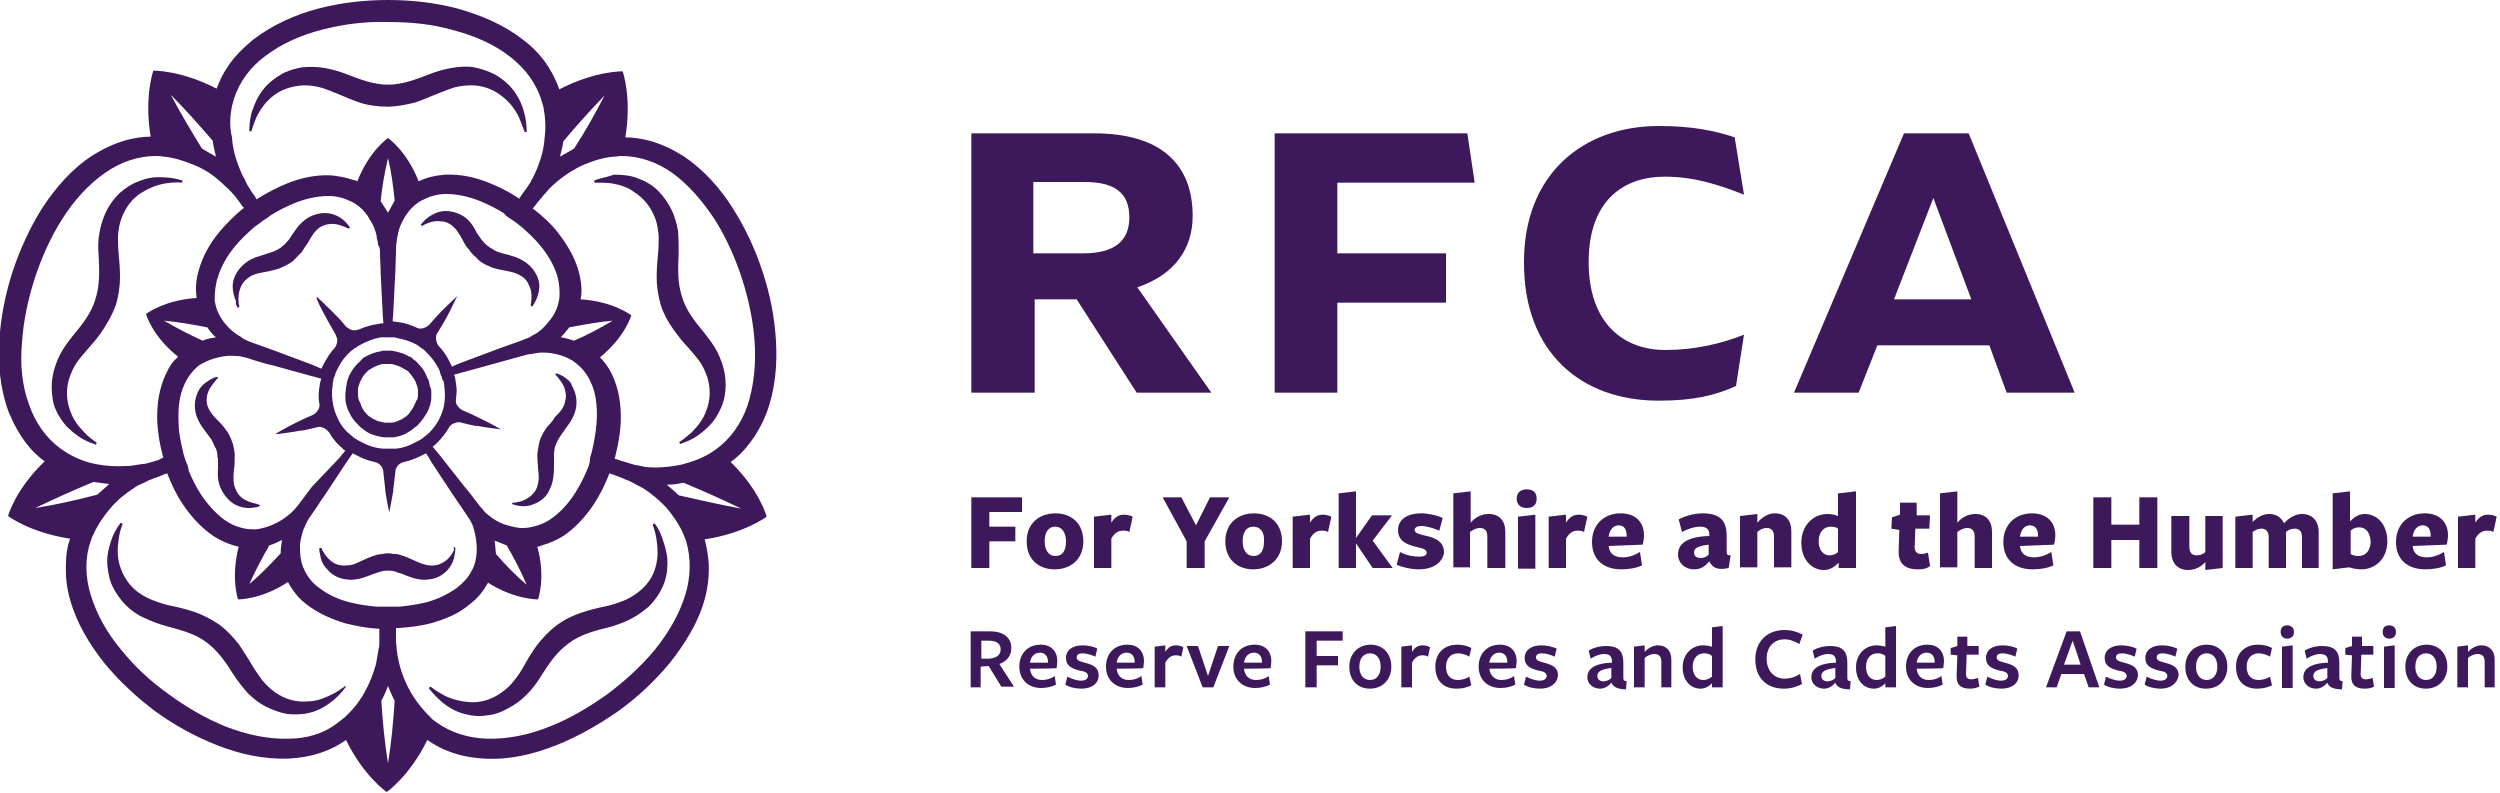 <svg xmlns="http://www.w3.org/2000/svg" xml:space="preserve" id="Layer_1" x="0" y="0" style="enable-background:new 0 0 375 119" version="1.1" viewBox="0 0 375 119"><style>.st0{fill-rule:evenodd;clip-rule:evenodd;fill:#3d195b}</style><path id="Fill-1" d="M101.8 74.3c-.6-.6-1.2-1.1-1.8-1.6h.1c.8 0 1.6-.1 2.4-.3 2.9 1.2 5.8 2.5 8.7 3.9-3.2-.6-6.3-1.3-9.4-2zm-43.6 40.2c-.5-3.1-.8-6.2-1-9.4.4-.7.7-1.4 1-2.2.3.7.6 1.5 1 2.2-.2 3.2-.5 6.3-1 9.4zM5.3 76.2c2.9-1.4 5.8-2.7 8.7-3.9l2.4.3c-.6.5-1.2 1.1-1.8 1.6-3.1.8-6.1 1.5-9.3 2zm20.3-62c2.2 2.2 4.3 4.6 6.3 6.9.1.8.3 1.6.5 2.4l-2.1-1.2c-1.6-2.6-3.2-5.3-4.7-8.1zm60.5 8.1L84 23.5c.2-.8.4-1.6.5-2.3 2-2.4 4.1-4.7 6.2-6.9-1.4 2.7-2.9 5.4-4.6 8zM74.2 81.1c0-.1 0-.1 0 0 .6.2 1.2.5 1.8.7 1.1 1.9 2.1 3.8 3 5.9-1.7-1.4-3.2-3-4.6-4.6-.1-.7-.1-1.4-.2-2zm-33.8.7c.7-.2 1.3-.5 1.9-.8-.1.7-.2 1.3-.2 2-1.5 1.6-3 3.2-4.7 4.6.9-2 1.9-3.9 3-5.8zm-9.3-32.7c.4.6.8 1.1 1.3 1.5-.7.1-1.3.2-2 .5-2-.9-3.9-1.9-5.8-3 2.2.2 4.4.6 6.5 1zm27.1-17.2c-.3-.5-.7-1.1-1.1-1.7.2-2.2.6-4.3 1.1-6.5.5 2.1.8 4.3 1 6.4-.3.6-.7 1.2-1 1.8zm27.9 19.2c-.6-.2-1.3-.4-1.9-.5h-.1c.5-.5.9-1 1.3-1.5 2.1-.4 4.3-.8 6.5-1-2 1.2-3.9 2.2-5.8 3zm-19.5 6.5c.1.8.2 1.6.1 2.5 0 .2-.1.5-.1.7 0 .2-.1.3-.1.5 0 .1-.1.2-.1.3 0 .1-.1.2-.1.3-.1.2-.1.3-.2.5-.4 1-1.1 1.9-1.8 2.6-.2.1-.3.3-.5.4-.1.1-.3.2-.5.4-.2.1-.3.2-.5.3l-.6.3c-.9.5-1.8.8-2.8.9h-2c-1.1-.1-2.1-.4-3-.9l-.6-.3c-.2-.1-.3-.2-.5-.3-.2-.1-.3-.2-.5-.4-.2-.1-.3-.3-.5-.4-.8-.7-1.4-1.6-1.8-2.6-.1-.2-.1-.3-.2-.5 0-.1-.1-.2-.1-.3 0-.1-.1-.2-.1-.3 0-.2-.1-.3-.1-.5-.2-.9-.3-1.9-.1-2.9v-.3c0-.2.1-.4.1-.6 0-.2.1-.4.2-.6.1-.2.1-.4.2-.6l.3-.6c.5-1 1.1-1.8 1.9-2.5.1-.1.3-.2.4-.3.1-.1.2-.2.3-.2.1-.1.2-.1.3-.2.1-.1.3-.2.5-.3.9-.5 1.9-.9 3-1.1H58.9c.2 0 .4 0 .6.1 1.1.2 2.1.5 3 1 .2.1.3.2.4.3.1.1.2.1.3.2.1.1.2.1.3.2.1.1.3.2.4.4.8.7 1.4 1.6 1.9 2.5.1.2.2.4.2.6.1.2.1.4.2.5.1.2.1.4.2.6.2.2.2.4.2.6zm9.5-25.1.9.6c.3.2.6.4.8.6.1.1.3.2.4.3 1 .9 2 1.8 2.8 2.8 1.2 1.4 2.1 3 2.6 4.6.3 1.1.4 2.3.3 3.4-.1.5-.2 1-.4 1.5-.3.8-.8 1.5-1.4 2.2-.6.7-1.2 1.3-2 1.7-.1 0-.1.1-.2.1-.3.2-.6.4-1 .5-.4.2-.8.3-1.3.5-.9.3-1.9.7-2.8 1l-5.6 2.1c-.5.2-1 .4-1.4.6l-.3-.6c-.4-.9-1-1.8-1.7-2.5-.3-.4-.4-.8-.4-1.3 0-.3.1-.5.3-.8.5-.8.9-1.5 1.3-2.2 0-.1.1-.1.1-.2.8-1.5 1.3-2.7 1.5-3-.2.2-1.1 1-2.3 2.2l-.1.1c-.6.6-1.2 1.3-1.8 2-.2.2-.4.3-.6.4-.4.2-.9.3-1.4 0-.9-.4-1.8-.7-2.8-.8-.2 0-.5-.1-.7-.1 0-.5.1-1 .1-1.5l.3-6 .1-3c0-.5 0-1 .1-1.4 0-.4.1-.8.2-1.2V35c.4-1.7 1.4-3.3 2.6-4.3.4-.3.8-.6 1.3-.8 1-.5 2.1-.8 3.3-.8 1.7 0 3.5.4 5.2 1.1 1.2.5 2.4 1.1 3.5 1.8.2.3.4.4.5.5zm-43.4 9c.5-1.6 1.4-3.2 2.6-4.6.8-1 1.8-1.9 2.8-2.8.1-.1.2-.2.4-.3.3-.2.6-.4.8-.6l.9-.6c.1-.1.3-.2.4-.3 1.1-.7 2.3-1.3 3.5-1.8 1.7-.7 3.5-1.1 5.2-1.1 1.2 0 2.3.3 3.3.8.5.2.9.5 1.3.8.6.5 1.2 1.2 1.6 2 .5.7.8 1.5 1 2.4v.2c.1.4.2.7.2 1.1.3.4.3.8.3 1.3 0 1 .1 2 .1 3l.3 6c0 .5.1 1 .1 1.5-.2 0-.5 0-.7.1-1 .1-2 .4-2.9.8-.5.2-1 .2-1.4 0-.2-.1-.4-.3-.6-.4-.6-.8-1.3-1.5-1.9-2.1l-.2-.2c-1.3-1.3-2.3-2.2-2.3-2.2V44.8c.2.5.7 1.6 1.5 3 0 .1.1.1.1.2l1.2 2.1c.1.2.2.5.3.8 0 .5-.1.9-.4 1.3-.7.7-1.2 1.6-1.7 2.5l-.3.6c-.5-.2-.9-.4-1.4-.6l-5.6-2.1-2.8-1c-.5-.2-.9-.3-1.3-.5s-.7-.3-1-.6c-.1 0-.1-.1-.2-.1-1.5-.9-2.7-2.3-3.3-3.8-.2-.5-.3-1-.4-1.5 0-1.3.1-2.4.5-3.6zM28.2 70c-.1 0-.1 0 0 0-.1-.4-.3-.7-.4-1-.1-.3-.2-.7-.3-1 0-.2-.1-.3-.1-.5-.3-1.3-.6-2.6-.6-3.9-.1-1.8 0-3.7.6-5.3.4-1.1 1-2.1 1.8-2.9.4-.4.7-.7 1.2-.9.7-.4 1.5-.7 2.4-.9.8-.2 1.7-.3 2.6-.2h.1c.4 0 .8.1 1.2.2.4.1.8.2 1.3.4 1 .3 1.9.6 2.9.8l5.8 1.6c.5.1 1 .3 1.5.4-.1.2-.1.4-.2.7-.1.6-.2 1.2-.2 1.9 0 .4 0 .7.1 1.1.1.5-.1 1-.5 1.4-.2.2-.4.3-.6.4-1 .4-1.8.8-2.6 1.2-.1 0-.1.1-.2.1-1.6.8-2.7 1.5-2.7 1.5h.4c.6-.1 1.8-.2 3.3-.5h.2c.7-.1 1.5-.3 2.3-.5.3-.1.6-.1.8 0 .4.1.8.4 1.1.8.5.9 1.1 1.6 1.9 2.3.2.2.3.3.5.4-.3.4-.7.8-1 1.2l-4 4.2-1.8 2.4c-.3.4-.6.8-.9 1.1-.3.3-.6.6-.9.8l-.1.1c-1.4 1.1-3.1 1.8-4.7 2-.5 0-1.1 0-1.6-.1-1.1-.2-2.1-.6-3.1-1.3-1.4-1-2.6-2.4-3.6-3.9-.7-1.1-1.3-2.3-1.8-3.5 0-.3-.1-.4-.1-.6zm43.1 14.2c-.1.5-.3 1-.6 1.5-.5 1-1.3 1.8-2.2 2.5-1.4 1-3.1 1.8-4.8 2.2-1.3.3-2.6.5-3.9.6h-3.2c-1.3-.1-2.7-.3-3.9-.6-1.8-.4-3.5-1.2-4.8-2.2-1-.7-1.7-1.6-2.2-2.6-.2-.4-.4-.9-.5-1.4-.2-.8-.2-1.7-.2-2.5.1-.9.3-1.7.6-2.5 0 0 0-.1.1-.1.1-.4.3-.7.5-1.1.2-.4.5-.7.8-1.2.6-.8 1.1-1.7 1.7-2.5l3.3-5c.3-.4.6-.9.9-1.3l.6.3c.9.5 1.8.8 2.7 1 .5.1.9.4 1.1.8.1.2.2.4.2.7.1.9.2 1.9.3 2.7v.2c.3 1.9.6 3.2.6 3.2v-.1c.1-.4.3-1.6.6-3.2v-.2c.1-.8.2-1.7.3-2.6 0-.3.1-.5.2-.7.2-.4.6-.7 1.1-.8 1-.2 1.9-.6 2.7-1l.6-.3c.3.4.6.9.8 1.3l3.3 5 1.7 2.5c.3.4.5.8.8 1.2.2.4.4.7.5 1.1.5 1.6.7 3.5.3 5.1zm17-14.3c0 .1 0 .1 0 0-.1.2-.1.3-.2.5-.5 1.2-1.1 2.4-1.8 3.5-1 1.6-2.2 2.9-3.6 3.9-1 .7-2.1 1.1-3.2 1.3-.5.1-1 .1-1.5.1-.8-.1-1.6-.3-2.5-.6-.8-.3-1.6-.8-2.2-1.3l-.1-.1c-.3-.2-.6-.5-.8-.8-.3-.3-.6-.7-.9-1.1-.6-.8-1.2-1.6-1.9-2.4l-3.7-4.7c-.3-.4-.7-.8-1-1.2.2-.1.3-.3.5-.4.7-.7 1.4-1.5 1.9-2.4.2-.4.6-.7 1.1-.8.3-.1.6-.1.8 0 .8.2 1.6.4 2.3.5h.2c1.6.3 2.9.4 3.3.5h.1s-1.1-.7-2.8-1.5c-.1 0-.1-.1-.2-.1-.8-.4-1.6-.8-2.6-1.2-.2-.1-.4-.2-.6-.4-.4-.4-.6-.8-.5-1.4 0-.3.1-.7.1-1.1 0-.6-.1-1.2-.2-1.8 0-.2-.1-.5-.2-.7.5-.1 1-.3 1.5-.4l5.8-1.6 2.9-.8c.5-.1.9-.3 1.4-.3.4-.1.8-.1 1.2-.2 1.7-.1 3.5.3 5 1.2.4.3.8.6 1.2 1 .8.8 1.4 1.8 1.8 2.9.6 1.6.7 3.5.6 5.3-.1 1.3-.3 2.6-.6 3.9 0 .2-.1.3-.1.5-.1.3-.2.7-.3 1 0 .6-.1.9-.2 1.2zm18.9-37c1.7 2.7 3.1 5.8 4.1 8.9 1 3.1 1.7 6.4 1.9 9.6.2 3.2-.1 6.5-1.1 9.5-.9 2.6-2.5 4.9-4.7 6.5l-.9.6c-1.3.8-2.8 1.3-4.3 1.7-1.5.3-3.1.5-4.7.4-.5 0-.9-.1-1.4-.2-.3-.1-.7-.1-1-.2-.3-.1-.7-.2-1-.3-.4-.1-.9-.3-1.3-.4-.2-.1-.4-.1-.6-.2 0-.1.1-.2.1-.4.4-1.6.7-3.2.8-4.8.1-2.2-.1-4.4-.9-6.5-.5-1.3-1.2-2.5-2.2-3.5 3.8-3.1 4.7-6.3 4.7-6.3s-2.7-2.1-7.6-2.4c0-.2.1-.5.1-.7.1-1.2-.1-2.4-.4-3.5-.6-2.2-1.8-4.1-3.1-5.8-1-1.3-2.2-2.4-3.5-3.4-.1-.1-.2-.1-.3-.2l.4-.5c.3-.4.6-.8.9-1.1.2-.3.4-.5.7-.8.1-.2.3-.3.4-.5.4-.4.8-.8 1.3-1.2 1.2-1 2.6-1.9 4-2.5 1.4-.6 3-1.1 4.5-1.2.4 0 .7-.1 1.1-.1 2.7 0 5.3.9 7.6 2.5 2.5 1.8 4.6 4.3 6.4 7zm-72.4-17c.1-.4.2-.7.3-1.1.8-2.5 2.5-4.8 4.7-6.4 2.5-1.9 5.5-3.2 8.7-4 3.2-.8 6.4-1.2 9.7-1.1 3.3 0 6.6.3 9.7 1.2 3.1.8 6.2 2.1 8.6 4 2.2 1.7 3.9 3.9 4.7 6.5.1.3.2.7.3 1 .3 1.5.4 3.1.2 4.6-.1 1.6-.5 3.1-1.1 4.6-.2.5-.4.9-.6 1.3-.1.3-.3.5-.4.8l-.6.9c-.3.4-.5.7-.8 1.1-.1.2-.2.3-.3.5-.1-.1-.2-.1-.3-.2-1.4-.9-2.8-1.6-4.3-2.2-2-.8-4.2-1.3-6.5-1.2-1.4.1-2.8.4-4 1-1.8-4.6-4.6-6.5-4.6-6.5s-2.8 1.9-4.6 6.5c-.2-.1-.4-.2-.6-.2-1.1-.4-2.3-.6-3.4-.7-2.3-.1-4.5.4-6.5 1.2-1.5.6-3 1.4-4.3 2.2-.1.1-.2.1-.3.2l-.3-.5c-.3-.4-.6-.8-.8-1.2-.2-.3-.4-.6-.5-.9l-.3-.6c-.3-.5-.5-1-.7-1.5-.6-1.5-1-3-1.1-4.6-.4-1.6-.3-3.2 0-4.7zM3.3 51.4c.2-3.2.9-6.5 1.9-9.6 1-3.1 2.4-6.2 4.1-8.9 1.7-2.7 3.9-5.2 6.5-7 2.3-1.6 4.9-2.5 7.6-2.5.4 0 .7 0 1.1.1 1.5.1 3 .6 4.5 1.2s2.8 1.4 4 2.5c.4.3.7.7 1.1 1l.6.6c.2.3.5.5.7.8.3.4.5.7.8 1.1.1.2.2.3.4.5-.1.1-.2.1-.3.2-1.2 1-2.4 2.2-3.4 3.4-1.4 1.7-2.5 3.6-3.1 5.8-.4 1.3-.5 2.7-.3 4.1-4.9.3-7.6 2.4-7.6 2.4s.9 3.3 4.8 6.4c-.2.2-.3.4-.5.5-.8.9-1.3 2-1.7 3-.8 2.1-1 4.4-.9 6.5.1 1.6.4 3.3.8 4.8 0 .1.1.2.1.3l-.7.4c-.5.1-.9.3-1.4.4-.3.1-.7.2-1 .2-.2 0-.5.1-.7.1-.6.1-1.1.2-1.7.2-1.6.1-3.2 0-4.7-.3s-3-.9-4.3-1.7l-.9-.6c-2.2-1.6-3.8-3.9-4.7-6.5-1.1-2.9-1.4-6.1-1.1-9.4zm40 59.4c-3.1.1-6.3-.6-9.4-1.8-3-1.2-5.9-2.9-8.5-4.8-2.7-1.9-5.1-4.1-7.2-6.7-2.1-2.5-3.7-5.3-4.6-8.3-.8-2.6-.9-5.5 0-8 .1-.3.2-.7.4-1 .6-1.4 1.5-2.7 2.5-3.9 1-1.2 2.2-2.2 3.6-3.1.4-.3.8-.5 1.3-.7.3-.1.6-.3.8-.4.3-.1.7-.3 1-.4.4-.1.9-.3 1.3-.5.2-.1.4-.1.6-.2 0 .1.1.2.1.3.6 1.5 1.3 3 2.2 4.3 1.2 1.8 2.7 3.5 4.6 4.8 1.1.7 2.4 1.3 3.8 1.6-1.2 4.7-.1 7.9-.1 7.9s3.4.1 7.5-2.6c.1.2.2.4.4.7.6 1 1.4 1.9 2.3 2.6 1.8 1.4 3.9 2.3 5.9 2.9 1.6.4 3.2.7 4.8.8h.3v2c0 .4 0 .7-.1 1 0 .2-.1.4-.1.6-.1.6-.2 1.2-.3 1.7-.4 1.5-1 3-1.8 4.4-.8 1.4-1.8 2.6-2.9 3.6-.3.2-.6.5-.9.7-2.1 1.7-4.7 2.5-7.5 2.5zm59.5-21.6c-.9 3-2.6 5.8-4.6 8.3-2.1 2.5-4.5 4.7-7.2 6.7-2.7 1.9-5.5 3.6-8.6 4.8-3 1.2-6.2 1.9-9.4 1.8-2.8-.1-5.4-.9-7.6-2.5-.3-.2-.6-.4-.8-.7-1.1-1-2.1-2.3-2.9-3.6-.8-1.4-1.4-2.8-1.8-4.4-.1-.5-.2-.9-.3-1.4 0-.3-.1-.6-.1-.9 0-.4-.1-.7-.1-1.1v-2h.4c1.6-.1 3.2-.3 4.8-.7 2.1-.6 4.2-1.4 5.9-2.9 1.1-.8 2-1.9 2.7-3.2 4.1 2.6 7.5 2.5 7.5 2.5s1.2-3.2-.1-7.9c.2 0 .5-.1.7-.2 1.1-.3 2.2-.8 3.2-1.4 1.9-1.3 3.4-3 4.6-4.8.9-1.4 1.6-2.8 2.2-4.3 0-.1.1-.2.1-.3l.6.2c.5.2.9.3 1.3.5.3.1.6.3 1 .4l.6.3c.5.3 1 .5 1.5.8 1.3.8 2.6 1.9 3.6 3 1 1.2 1.9 2.5 2.5 3.9.1.3.3.7.4 1 .8 2.7.7 5.5-.1 8.1zm6.8-19.9c1-.7 1.9-1.6 2.6-2.5 1.2-1.5 2.1-3.1 2.8-4.9 1.3-3.5 1.6-7.2 1.4-10.7-.2-3.6-.9-7.1-2-10.4-1.1-3.4-2.6-6.6-4.5-9.6s-4.4-5.8-7.4-7.8c-1.6-1-3.3-1.8-5.1-2.3-1.2-.3-2.4-.5-3.6-.5 1-6-.4-9.9-.4-9.9s-4.1-.1-9.5 2.7c-.4-1.1-.9-2.2-1.6-3.3-1-1.6-2.3-3-3.8-4.1-2.9-2.3-6.3-3.7-9.8-4.7C65.3.4 61.8 0 58.2 0c-3.5 0-7.1.4-10.5 1.3-3.4.9-6.8 2.4-9.8 4.7-1.4 1.2-2.8 2.5-3.8 4.1-.7 1-1.2 2.1-1.6 3.2-5.4-2.8-9.5-2.7-9.5-2.7s-1.4 3.9-.4 9.9c-1.2 0-2.4.2-3.6.5-1.8.5-3.5 1.3-5.1 2.3-3.1 2-5.5 4.8-7.5 7.8-1.9 3-3.4 6.3-4.5 9.6-1.1 3.4-1.8 6.9-2 10.4-.2 3.6.1 7.2 1.4 10.7.7 1.7 1.6 3.4 2.8 4.9.7.9 1.6 1.8 2.6 2.5-4.4 4.2-5.5 8.2-5.5 8.2s3.3 2.5 9.3 3.4c-.4 1.2-.6 2.4-.6 3.6-.1 1.9.1 3.8.6 5.5 1 3.6 2.9 6.7 5.1 9.5 2.3 2.8 4.9 5.2 7.7 7.3 2.9 2.1 6 3.8 9.3 5.1 3.3 1.3 6.9 2.1 10.6 2 1.8-.1 3.7-.4 5.5-1.1 1.1-.4 2.2-1 3.2-1.7 2.7 5.5 6.1 7.8 6.1 7.8s3.4-2.3 6.1-7.8c1 .7 2.1 1.3 3.2 1.7 1.8.7 3.6 1 5.5 1.1 3.7.2 7.3-.7 10.6-2s6.4-3.1 9.3-5.1c2.9-2.1 5.5-4.5 7.8-7.3 2.2-2.8 4.2-5.9 5.2-9.5.5-1.8.7-3.7.6-5.5-.1-1.2-.3-2.4-.6-3.5 6-.9 9.3-3.4 9.3-3.4s-1-3.9-5.4-8.2z" class="st0"/><path id="Fill-2" d="M38.5 17.5c.6-1.2 1.3-2.1 2.2-2.9 1.4-1.2 3.1-1.7 4.8-1.8.9 0 1.7.1 2.5.3.8.2 1.7.6 2.7 1 1 .4 2.1.9 3.3 1.3 1.2.4 2.7.6 4.1.6 1.4 0 2.8-.3 4.1-.6 1.2-.4 2.3-.9 3.3-1.3s1.8-.7 2.7-1c.8-.2 1.7-.3 2.5-.3 1.7 0 3.4.6 4.8 1.8.9.7 1.7 1.7 2.3 2.9.3.7.6 1.5.9 2.3h.3c0-1-.1-2-.4-3-.3-1.2-.9-2.4-1.7-3.4-.7-.9-1.6-1.6-2.6-2.2-1-.5-2.1-.9-3.2-1.1-1.1-.2-2.3-.1-3.4.1s-2.2.5-3.2.9c-2.1.8-4.1 1.6-6.3 1.6s-4.2-.8-6.3-1.6c-1-.4-2.1-.7-3.2-.9-1.1-.2-2.3-.2-3.4-.1-1.1.2-2.2.5-3.2 1.1-1 .6-1.9 1.3-2.6 2.2-.8 1-1.3 2.1-1.7 3.3-.3 1-.4 2-.4 3h.3c.2-.7.5-1.5.8-2.2" class="st0"/><path id="Fill-3" d="M9.1 62.8c.7 1.1 1.6 1.9 2.6 2.6.8.6 1.8 1 2.7 1.3l.1-.3c-.7-.5-1.4-1-1.9-1.6-.9-.9-1.6-1.9-2-3-.7-1.7-.7-3.5-.2-5.1.3-.8.6-1.6 1.1-2.3.5-.7 1.1-1.4 1.8-2.2.7-.8 1.5-1.7 2.2-2.8.7-1.1 1.4-2.3 1.9-3.7.4-1.4.6-2.8.6-4.1 0-1.3-.1-2.5-.2-3.5s-.1-2-.1-2.8c.1-.9.2-1.7.5-2.5.6-1.6 1.6-3.1 3.2-4 1-.6 2.2-1.1 3.5-1.3.8-.1 1.6-.2 2.4-.1l.1-.3c-.9-.3-1.9-.5-2.9-.5-1.3-.1-2.5.1-3.7.6-1.1.4-2 1-2.9 1.8-.8.8-1.5 1.7-2 2.8-.5 1-.8 2.1-1 3.2-.2 1.1-.2 2.3-.1 3.4.1 2.2.2 4.4-.5 6.5-.6 2.1-2 3.8-3.4 5.5-.7.9-1.4 1.8-1.9 2.8-.5 1-.9 2.1-1.1 3.2-.2 1.1-.2 2.3 0 3.4.1 1 .6 2.1 1.2 3" class="st0"/><path id="Fill-4" d="M51.8 102.9c-.7.5-1.4 1-2.1 1.3-1.2.6-2.3 1-3.5 1-1.9.2-3.6-.4-5-1.4-.7-.5-1.3-1.1-1.9-1.8-.5-.7-1-1.4-1.6-2.4-.5-.9-1.2-1.9-1.9-3-.8-1-1.8-2.1-2.9-2.9-1.2-.8-2.5-1.5-3.7-1.9-1.2-.4-2.4-.7-3.4-.9-1-.2-1.9-.5-2.7-.8-.8-.3-1.6-.7-2.3-1.2-1.4-1-2.4-2.5-2.9-4.3-.3-1.1-.3-2.4-.1-3.7.1-.8.3-1.6.6-2.3l-.3-.2c-.6.8-1.1 1.7-1.4 2.6-.4 1.2-.7 2.4-.6 3.7.1 1.1.3 2.3.8 3.3s1.2 2 2 2.8c.8.8 1.8 1.5 2.8 1.9 1 .5 2.1.9 3.2 1.2 2.1.6 4.3 1.1 6 2.4 1.8 1.3 3 3.1 4.2 5 .6.9 1.3 1.8 2.1 2.7.8.8 1.7 1.5 2.7 2 1 .5 2.1.9 3.2 1.1 1.1.1 2.3.1 3.4-.2 1.2-.3 2.3-.9 3.3-1.7.8-.6 1.5-1.4 2.1-2.2l-.1-.1" class="st0"/><path id="Fill-5" d="m98.2 78.5-.3.2c.3.8.5 1.6.6 2.4.2 1.3.2 2.5-.1 3.7-.4 1.8-1.5 3.2-2.9 4.2-.7.5-1.4.9-2.2 1.2-.8.3-1.7.6-2.7.8-1 .2-2.2.5-3.4.9-1.2.4-2.5 1-3.7 1.9-1.1.8-2.1 1.9-2.9 2.9-.8 1.1-1.4 2.1-1.9 3-.5.9-1 1.7-1.6 2.4-.5.7-1.2 1.3-1.9 1.8-1.4 1-3.1 1.6-5 1.4-1.2-.1-2.4-.4-3.6-1-.7-.4-1.4-.8-2-1.3l-.3.2c.6.8 1.3 1.5 2.1 2.2 1 .8 2.1 1.4 3.3 1.7 1.1.3 2.3.4 3.4.2 1.1-.1 2.2-.5 3.2-1.1 1-.5 1.9-1.2 2.7-2 .8-.8 1.5-1.7 2.1-2.7 1.2-1.9 2.4-3.7 4.2-5 1.7-1.3 3.9-1.9 6-2.4 1.1-.3 2.2-.7 3.2-1.2s2-1.2 2.8-1.9c.8-.8 1.5-1.7 2-2.8.5-1 .8-2.2.8-3.3.1-1.3-.2-2.5-.6-3.7-.3-1-.7-1.9-1.3-2.7" class="st0"/><path id="Fill-6" d="m89.1 27.1.1.3c.9 0 1.7 0 2.5.1 1.3.2 2.5.6 3.4 1.3 1.6 1 2.6 2.4 3.2 4 .3.8.4 1.7.5 2.5 0 .9 0 1.8-.1 2.8-.1 1.1-.2 2.2-.2 3.5 0 1.3.2 2.7.6 4.1.4 1.3 1.1 2.6 1.9 3.7.8 1.1 1.5 2 2.2 2.7.7.8 1.3 1.5 1.8 2.2.5.7.8 1.5 1.1 2.3.5 1.6.5 3.4-.2 5.1-.4 1.1-1.1 2.1-2.1 3.1-.6.5-1.2 1.1-1.9 1.5l.1.3c.9-.3 1.9-.7 2.7-1.3 1-.7 2-1.6 2.7-2.7.6-1 1.1-2 1.3-3.2.2-1.1.2-2.3 0-3.4s-.6-2.2-1.1-3.2c-.5-1-1.2-1.9-1.9-2.8-1.4-1.7-2.8-3.4-3.4-5.5-.7-2.1-.6-4.3-.5-6.5 0-1.1 0-2.2-.1-3.4-.2-1.1-.5-2.2-1-3.2s-1.2-2-2-2.8c-.8-.8-1.8-1.4-2.9-1.8-1.2-.5-2.4-.6-3.7-.6-1.1.4-2.1.5-3 .9" class="st0"/><path id="Fill-7" d="M68 82.7c-.4.8-1 1.4-1.6 1.7-.7.4-1.4.5-2.1.4-.7-.1-1.2-.3-2.1-.7-.5-.2-1-.5-1.7-.7-.2-.1-.4-.1-.6-.2-.2-.1-.5-.1-.7-.1-.3 0-.6-.1-.9-.1-.3 0-.6 0-.9.1h-.1c-.2 0-.5.1-.7.1-.2.1-.4.1-.6.2-.7.2-1.2.5-1.7.7-.9.4-1.4.7-2.2.7-.7.1-1.4 0-2.1-.4-.6-.4-1.2-1-1.6-1.8-.1-.1-.1-.3-.2-.4h-.3c0 .3 0 .6.1.9.1.8.4 1.6 1 2.2.7.9 1.8 1.5 2.9 1.6 1.1.2 2.3-.1 3.3-.5.5-.2 1-.4 1.4-.5.2-.1.4-.1.6-.2h.1c.3-.1.6-.1.9-.1.3 0 .6 0 .9.1.2 0 .4.1.6.2.5.1.9.3 1.4.5 1 .4 2.2.7 3.3.5 1.1-.1 2.2-.7 2.9-1.6.5-.6.8-1.3.9-2.1.1-.4.1-.7.1-1.1H68c.2.3.1.4 0 .6" class="st0"/><path id="Fill-8" d="M84.7 56.6c-.4-.3-.9-.5-1.3-.6l-.1.2c.2.2.5.5.6.7.5.6.8 1.2.9 1.8.2.8 0 1.5-.2 2.1-.3.7-.7 1.1-1.4 1.8-.2.4-.6.9-1.1 1.4l-.6.9-.3.6c-.1.1-.1.3-.2.5 0 .1-.1.2-.1.4-.1.3-.1.6-.2.9v.1c0 .2-.1.5-.1.7v.3c0 .7.1 1.3.1 1.8.1 1 .2 1.6 0 2.3-.1.7-.4 1.3-1.1 1.9-.6.5-1.4.9-2.5 1h-.2l-.1.2c.2.1.4.1.6.2.9.2 1.8.2 2.7-.2 1.1-.4 2-1.2 2.4-2.3.5-1 .6-2.2.6-3.3V68.1c0-.3.1-.6.1-.9 0-.1.1-.2.1-.3.1-.2.1-.3.2-.5l.3-.6c.3-.5.7-1 1.1-1.6.7-.9 1.3-1.9 1.5-3 .2-1.1 0-2.3-.6-3.3-.1-.5-.5-.9-1.1-1.3" class="st0"/><path id="Fill-9" d="M69.1 32.2c-1-.5-2.2-.7-3.3-.4-.6.2-1.2.5-1.7.9-.4.3-.7.7-1 1l.2.2c.3-.2.6-.3.8-.4.7-.3 1.4-.4 2-.3.8 0 1.5.4 2 .9s.8 1 1.3 1.9c.2.4.5 1 1 1.5.2.3.5.7.9 1l.5.5.2.2c.2.1.3.2.5.3.3.2.5.3.8.4.2.1.5.2.7.3.7.2 1.3.3 1.8.4 1 .2 1.5.3 2.2.7.6.3 1.1.8 1.4 1.6.4.8.4 1.8.2 2.9l.1.1.1.1s0-.1.1-.1c.6-.9 1-1.9 1-3s-.6-2.2-1.4-3c-.8-.8-1.9-1.3-3-1.6-.3-.1-.6-.2-.8-.2-.2-.1-.4-.1-.6-.2H75c-.3-.1-.6-.2-.9-.4-.2-.1-.3-.2-.5-.3-.1-.1-.2-.1-.3-.2-.2-.1-.3-.3-.5-.4-.5-.5-.9-1.1-1.3-1.7-.6-1.3-1.4-2.2-2.4-2.7" class="st0"/><path id="Fill-10" d="m35.7 46.2.2-.2c0-.2-.1-.4-.1-.5-.1-.9 0-1.7.3-2.4.3-.8.9-1.3 1.4-1.6.6-.4 1.2-.5 2.2-.7.5-.1 1.1-.2 1.8-.4.3-.1.6-.2 1-.4l.6-.3c.2-.1.3-.2.5-.3.1-.1.2-.1.3-.2l.6-.6c.2-.2.3-.4.5-.5l.2-.2c.4-.6.7-1.1 1-1.5.5-.9.8-1.4 1.3-1.9s1.1-.8 2-.9c.8-.1 1.8.2 2.8.7l.1-.1.1-.1s0-.1-.1-.1c-.6-.9-1.5-1.6-2.6-1.9-1.1-.3-2.3-.1-3.3.4s-1.8 1.4-2.4 2.3l-.6.9c-.1.2-.3.4-.4.5-.2.2-.4.5-.7.7-.1.1-.2.1-.2.2-.2.1-.3.2-.5.3l-.6.3-1.8.6c-1.1.3-2.1.7-3 1.6-.8.8-1.4 1.9-1.4 3 0 .8.2 1.6.5 2.3-.1.4.1.7.3 1" class="st0"/><path id="Fill-11" d="m31.7 65.9.3.6c.1.3.3.6.4.8.1.3.2.6.2.9 0 .2 0 .4.1.6v1.5c-.1 1.1 0 2.3.6 3.3.5 1 1.4 1.9 2.4 2.3.8.3 1.7.4 2.6.2.2 0 .5-.1.7-.2l-.1-.2c-.1 0-.2 0-.3-.1-1-.2-1.8-.5-2.4-1-.6-.5-.9-1.2-1.1-1.9-.1-.7-.1-1.3 0-2.3.1-.5.1-1.1.1-1.8V68c0-.2-.1-.4-.1-.7-.1-.3-.1-.6-.2-.8-.1-.3-.2-.5-.3-.8l-.3-.6c-.1-.2-.2-.4-.4-.6-.4-.6-.8-1-1.2-1.4-.7-.7-1.1-1.2-1.4-1.8-.3-.6-.4-1.3-.2-2.1s.7-1.5 1.4-2.3l.2-.2-.1-.2c-.2.1-.4.1-.6.2-.8.4-1.6.9-2.1 1.7-.6 1-.8 2.2-.6 3.3.2 1.1.8 2.1 1.5 3l.9 1.2" class="st0"/><path id="Fill-12" d="M62.4 60.2c0 .1 0 .1-.1.2 0 .1 0 .1-.1.2 0 .1-.1.2-.1.3-.2.4-.5.8-.8 1.2l-.3.3c-.1.1-.2.1-.3.2-.1.1-.2.1-.3.2-.1.1-.3.2-.4.2-.4.2-.9.4-1.3.4h-1c-.5-.1-1-.2-1.4-.4-.1-.1-.3-.1-.4-.2-.1-.1-.2-.1-.3-.2-.1-.1-.2-.1-.3-.2l-.3-.3c-.3-.3-.6-.7-.8-1.2 0-.1-.1-.2-.1-.3 0-.1 0-.1-.1-.2 0-.1 0-.1-.1-.2 0-.1-.1-.2-.1-.3-.1-.3-.1-.6-.1-.9v-.6c0-.2 0-.3.1-.5 0-.1.1-.2.1-.3 0-.1.1-.2.1-.3.1-.1.1-.3.2-.4.2-.4.5-.8.9-1.2.1-.1.2-.1.2-.2.1 0 .1-.1.2-.1s.1-.1.2-.1c.1-.1.2-.1.3-.2.4-.2.9-.4 1.4-.5h1.2c.2 0 .3 0 .5.1.5.1.9.3 1.3.5.1.1.2.1.3.2.1 0 .1.1.2.1s.1.1.2.1c.1.1.2.1.2.2.3.3.6.7.9 1.2.1.1.1.3.2.4 0 .1.1.2.1.3 0 .1.1.2.1.3 0 .1.1.3.1.5v.5c0 .3 0 .6-.1.9-.1.1-.1.2-.2.3zm2-2.7c0-.2-.1-.3-.1-.4 0-.1-.1-.3-.2-.4-.1-.2-.1-.3-.2-.5-.3-.7-.8-1.3-1.3-1.8l-.3-.3c-.2-.1-.3-.2-.3-.2l-.2-.2c-.1-.1-.2-.2-.4-.2-.6-.4-1.3-.6-2.1-.8-.2 0-.4-.1-.6-.1h-1c-.2 0-.4 0-.6.1-.8.1-1.5.4-2.1.7-.1.1-.3.2-.4.2-.1.1-.2.1-.2.2-.1.1-.2.1-.2.2l-.3.3c-.6.5-1 1.1-1.4 1.8-.1.2-.2.3-.2.5-.1.1-.1.3-.2.5 0 .1-.1.3-.1.5s-.1.4-.1.6c0 .3-.1.6-.1 1 0 .5 0 .9.1 1.3 0 .1.1.3.1.4 0 .1.1.2.1.3 0 .1.1.2.1.3.1.1.1.3.2.4.3.7.8 1.3 1.3 1.8l.4.4c.1.1.3.2.4.3.1.1.3.2.4.3.2.1.3.2.5.3.7.3 1.4.5 2.2.6H59c.7-.1 1.5-.3 2.1-.7.2-.1.3-.2.5-.3.1-.1.3-.2.4-.3.1-.1.2-.2.4-.3.1-.1.3-.2.4-.4.5-.5.9-1.1 1.3-1.8.1-.1.1-.3.2-.4 0-.1.1-.2.1-.3 0-.1.1-.2.1-.3 0-.1.1-.3.1-.4.1-.4.1-.8.1-1.3 0-.3 0-.6-.1-.9-.1-.3-.2-.5-.2-.7z" class="st0"/><path id="Fill-13" d="M162.5 38c4.6 0 6.9-1.8 6.9-5.4s-2.1-5.3-6.7-5.3H155V38h7.5zm8 20.9-9-14h-6.3v14h-9.5V20h18.4c10 0 14.8 4.6 14.8 12.4 0 4.9-2.7 8.8-8.3 10.7l11.1 15.8h-11.2z" class="st0"/><path id="Fill-14" d="M200.6 38h16.3v7.4h-16.3v13.5h-9.4V20h28.9l1.1 7.4h-20.6V38" class="st0"/><path id="Fill-15" d="M248.8 18.9c5 0 8.4.7 11.4 1.7l1.4 8.6c-3.8-1.5-7.5-2.7-11.9-2.7-6.1 0-11.4 3.5-11.4 12.8s5.3 13.2 11.5 13.2c4.3 0 8.3-.9 11.8-2.3l-1.2 7.7c-3.1 1.4-6.3 2.2-11.6 2.2-11.8 0-20.2-7.4-20.2-20.6-.1-13.4 8.9-20.6 20.2-20.6" class="st0"/><path id="Fill-16" d="M295.7 44.9 290 29.7l-5.9 15.2h11.6zm2.7 6.9h-16.8l-2.8 7.1h-9.7L285.6 20h9.7l15.9 38.9H301l-2.6-7.1z" class="st0"/><path id="Fill-17" d="M145.7 74.6h7.6v2.2h-4.9V79h3.9v2.2h-3.9v4h-2.7V74.6" class="st0"/><path id="Fill-18" d="M158.3 79c-1.1 0-1.6.9-1.6 2.2 0 1.3.6 2.2 1.6 2.2 1.1 0 1.6-.8 1.6-2.2 0-1.3-.6-2.2-1.6-2.2zm-.1 6.4c-2.4 0-4.2-1.5-4.2-4.2s1.9-4.2 4.3-4.2 4.2 1.5 4.2 4.2-1.9 4.2-4.3 4.2z" class="st0"/><path id="Fill-19" d="M166.7 85.2h-2.6v-7.7l2.6-.3v1.2c.5-.8 1.1-1.2 1.9-1.2.4 0 .9.1 1.3.3l-.5 2.3c-.3-.2-.6-.2-1-.2-.6 0-1.2.3-1.7 1.2v4.4" class="st0"/><path id="Fill-20" d="M180.7 81.2v4H178v-4l-3.6-6.6h2.8l2.2 4.2 2.1-4.2h2.9l-3.7 6.6" class="st0"/><path id="Fill-21" d="M188 79c-1.1 0-1.6.9-1.6 2.2 0 1.3.6 2.2 1.6 2.2 1.1 0 1.6-.8 1.6-2.2.1-1.3-.5-2.2-1.6-2.2zm0 6.4c-2.4 0-4.2-1.5-4.2-4.2s1.9-4.2 4.3-4.2 4.2 1.5 4.2 4.2-2 4.2-4.3 4.2z" class="st0"/><path id="Fill-22" d="M196.5 85.2h-2.6v-7.7l2.6-.3v1.2c.5-.8 1.1-1.2 1.9-1.2.4 0 .9.1 1.3.3l-.5 2.3c-.3-.2-.6-.2-1-.2-.6 0-1.2.3-1.7 1.2v4.4" class="st0"/><path id="Fill-23" d="M203.4 81.5v3.7h-2.6V74l2.6-.3v7l2.4-3.4h3l-2.9 3.8 3 4.1h-3l-2.5-3.7" class="st0"/><path id="Fill-24" d="M212.8 85.4c-1.1 0-2.5-.3-3.3-.7l.5-1.9c.9.5 2 .7 2.9.7.7 0 1.1-.2 1.1-.6 0-.4-.4-.6-1.3-.8-1.8-.4-3-1-3-2.6 0-1.5 1.3-2.5 3.5-2.5 1 0 2.4.3 3.2.7l-.5 1.9c-.9-.4-2-.7-2.7-.7-.6 0-1 .2-1 .6 0 .4.5.6 1.4.8 1.9.4 3 1 3 2.6-.2 1.4-1.5 2.5-3.8 2.5" class="st0"/><path id="Fill-25" d="M223.1 85.2v-4.7c0-.9-.4-1.3-1.1-1.3-.6 0-1.1.3-1.5.6v5.3H218V74l2.6-.3v4.7c.7-.8 1.6-1.3 2.7-1.3 1.6 0 2.5 1 2.5 2.7v5.4h-2.7" class="st0"/><path id="Fill-26" d="M227.7 85.2v-7.7l2.6-.3v8.1h-2.6zm1.3-9c-.9 0-1.5-.5-1.5-1.4 0-.9.6-1.4 1.5-1.4 1 0 1.5.5 1.5 1.4 0 .9-.5 1.4-1.5 1.4z" class="st0"/><path id="Fill-27" d="M234.9 85.2h-2.6v-7.7l2.6-.3v1.2c.5-.8 1.1-1.2 1.9-1.2.4 0 .9.1 1.3.3l-.5 2.3c-.3-.2-.6-.2-1-.2-.6 0-1.2.3-1.7 1.2v4.4" class="st0"/><path id="Fill-28" d="M244 80.5v-.2c0-.9-.4-1.5-1.2-1.5-.9 0-1.4.8-1.5 1.7h2.7zm-2.7 1.4c.1 1.1.8 1.7 2.1 1.7.9 0 1.8-.3 2.6-.8l.3 2c-.8.4-1.9.6-3.1.6-2.7 0-4.4-1.5-4.4-4.1 0-2.6 1.8-4.3 4.3-4.3 2.2 0 3.5 1.3 3.5 3.3 0 .4-.1 1.1-.2 1.4l-5.1.2z" class="st0"/><path id="Fill-29" d="M256.3 81.7c-1.6.2-2.2.5-2.2 1.2 0 .5.4.8 1 .8.5 0 .9-.2 1.2-.5v-1.5zm.1 2.5c-.6.7-1.2 1.2-2.3 1.2-1.4 0-2.4-1-2.4-2.2 0-1.5 1.1-2.7 4.7-2.8v-.2c0-.8-.4-1.2-1.4-1.2-.8 0-1.8.3-2.7.8l-.5-1.9c.8-.4 2.1-.9 3.6-.9 2.7 0 3.6 1.2 3.6 3.4v2.3c0 .5.1.6.6.6l-.3 1.9c-1.7.4-2.5-.1-2.9-1z" class="st0"/><path id="Fill-30" d="M266.1 85.2v-4.7c0-.9-.4-1.3-1.1-1.3-.6 0-1.1.3-1.4.6v5.3H261v-7.7l2.6-.3v1.3c.7-.8 1.6-1.4 2.6-1.4 1.6 0 2.5 1 2.5 2.7v5.4h-2.6" class="st0"/><path id="Fill-31" d="M274.6 79c-1.1 0-1.8.9-1.8 2.2 0 1.3.7 2.1 1.6 2.1.6 0 1-.2 1.3-.5v-3.5c-.2-.2-.6-.3-1.1-.3zm1.2-5 2.6-.3v11.5h-2.6v-.8c-.5.5-1.2 1.1-2.2 1.1-1.9 0-3.4-1.6-3.4-4.1 0-2.6 1.8-4.3 3.9-4.3.6 0 1.1.1 1.6.3V74h.1z" class="st0"/><path id="Fill-32" d="M287.7 85.4c-1.9 0-3-.8-2.9-2.9l.1-3-1.2-.2.1-1.7 1.2-.4v-1.8h2.5v1.9h2l-.1 2h-2.1l-.1 2.8c0 .7.4 1 1 1 .3 0 .7-.1 1-.2l.3 2c-.5.4-1 .5-1.8.5" class="st0"/><path id="Fill-33" d="M296.2 85.2v-4.7c0-.9-.4-1.3-1.1-1.3-.6 0-1.1.3-1.5.6v5.3H291V74l2.6-.3v4.7c.7-.8 1.6-1.3 2.7-1.3 1.6 0 2.5 1 2.5 2.7v5.4h-2.6" class="st0"/><path id="Fill-34" d="M305.7 80.5v-.2c0-.9-.4-1.5-1.2-1.5-.9 0-1.4.8-1.5 1.7h2.7zm-2.7 1.4c.1 1.1.8 1.7 2.1 1.7.9 0 1.8-.3 2.6-.8l.3 2c-.8.4-1.9.6-3.1.6-2.7 0-4.4-1.5-4.4-4.1 0-2.6 1.8-4.3 4.3-4.3 2.2 0 3.5 1.3 3.5 3.3 0 .4-.1 1.1-.2 1.4l-5.1.2z" class="st0"/><path id="Fill-35" d="M320.9 85.2V81h-4.2v4.2H314V74.6h2.7v4.1h4.2v-4.1h2.7v10.6h-2.7" class="st0"/><path id="Fill-36" d="M328.4 77.3V82c0 .9.4 1.3 1.1 1.3.6 0 1-.2 1.3-.5v-5.4h2.6v7.8l-2.6.3v-1.2c-.6.7-1.5 1.2-2.6 1.2-1.5 0-2.5-1-2.5-2.7v-5.4h2.7" class="st0"/><path id="Fill-37" d="M345.3 85.2v-4.6c0-.9-.4-1.3-1.1-1.3-.5 0-1 .2-1.3.5v5.4h-2.6v-4.6c0-.9-.4-1.3-1.1-1.3-.5 0-.9.2-1.3.5v5.4h-2.6v-7.7l2.6-.3v1.1c.7-.7 1.5-1.2 2.5-1.2s1.8.5 2.2 1.4c.7-.8 1.7-1.4 2.7-1.4 1.5 0 2.5 1 2.5 2.7v5.4h-2.5" class="st0"/><path id="Fill-38" d="M353.9 79.1c-.6 0-1 .2-1.3.5v3.5c.3.2.7.3 1.2.3 1.1 0 1.8-.9 1.8-2.2-.1-1.3-.7-2.1-1.7-2.1zm.3 6.3c-.5 0-1.3-.1-1.8-.3l-2.5.3V74l2.6-.3v4.5c.5-.5 1.2-1.1 2.2-1.1 1.9 0 3.4 1.6 3.4 4.1 0 2.6-1.8 4.2-3.9 4.2z" class="st0"/><path id="Fill-39" d="M364.6 80.5v-.2c0-.9-.4-1.5-1.2-1.5-.9 0-1.4.8-1.5 1.7h2.7zm-2.7 1.4c.1 1.1.8 1.7 2.1 1.7.9 0 1.8-.3 2.6-.8l.3 2c-.8.4-1.9.6-3.1.6-2.7 0-4.4-1.5-4.4-4.1 0-2.6 1.8-4.3 4.3-4.3 2.2 0 3.5 1.3 3.5 3.3 0 .4-.1 1.1-.2 1.4l-5.1.2z" class="st0"/><path id="Fill-40" d="M371.3 85.2h-2.6v-7.7l2.6-.3v1.2c.5-.8 1.1-1.2 1.9-1.2.4 0 .9.1 1.3.3l-.5 2.3c-.3-.2-.6-.2-1-.2-.6 0-1.2.3-1.7 1.2v4.4" class="st0"/><path id="Fill-41" d="M148.4 98.8c1-.1 1.7-.5 1.7-1.4 0-.9-.7-1.3-1.8-1.3h-1.1v2.7h1.2zm-1.2 4.3h-1.6v-8.4h2.9c2.1 0 3.2 1 3.2 2.5 0 1.2-.7 2-1.8 2.4l2.2 3.4h-1.9l-1.9-3.1-1.2.1v3.1h.1z" class="st0"/><path id="Fill-42" d="M157.2 99.4v-.1c0-.8-.4-1.4-1.2-1.4-.9 0-1.4.7-1.5 1.5h2.7zm-2.7.9c.1 1 .7 1.7 1.8 1.7.7 0 1.4-.2 1.9-.6l.2 1.3c-.6.3-1.4.5-2.2.5-2 0-3.3-1.3-3.3-3.2 0-2 1.3-3.3 3.2-3.3 1.6 0 2.5 1 2.5 2.5 0 .3-.1.8-.1 1 0 .1-4 .1-4 .1z" class="st0"/><path id="Fill-43" d="M162.2 103.3c-.8 0-1.8-.2-2.4-.6l.3-1.2c.6.3 1.4.6 2.1.6.6 0 1-.3 1-.7 0-.5-.5-.7-1.2-.8-1.2-.3-2.1-.7-2.1-1.9s1-1.9 2.5-1.9c.8 0 1.7.2 2.2.5l-.3 1.2c-.6-.3-1.4-.5-1.9-.5-.6 0-.9.2-.9.6 0 .5.5.6 1.2.8 1.2.3 2.1.7 2.1 1.9s-1 2-2.6 2" class="st0"/><path id="Fill-44" d="M170.2 99.4v-.1c0-.8-.4-1.4-1.2-1.4-.9 0-1.4.7-1.5 1.5h2.7zm-2.7.9c.1 1 .7 1.7 1.8 1.7.7 0 1.4-.2 1.9-.6l.2 1.3c-.6.3-1.4.5-2.2.5-2 0-3.3-1.3-3.3-3.2 0-2 1.3-3.3 3.2-3.3 1.6 0 2.5 1 2.5 2.5 0 .3-.1.8-.1 1 0 .1-4 .1-4 .1z" class="st0"/><path id="Fill-45" d="M174.8 103.1h-1.6V97l1.6-.2v1c.4-.7.9-1 1.6-1 .4 0 .8.1 1.1.3l-.3 1.4c-.3-.2-.6-.2-.9-.2-.5 0-1.1.3-1.5 1.1v3.7" class="st0"/><path id="Fill-46" d="M182 103.1h-1.6l-2.4-6.2h1.7l1.5 4.5 1.5-4.5h1.7l-2.4 6.2" class="st0"/><path id="Fill-47" d="M189.3 99.4v-.1c0-.8-.4-1.4-1.2-1.4-.9 0-1.4.7-1.5 1.5h2.7zm-2.7.9c.1 1 .7 1.7 1.8 1.7.7 0 1.4-.2 1.9-.6l.2 1.3c-.6.3-1.4.5-2.2.5-2 0-3.3-1.3-3.3-3.2 0-2 1.3-3.3 3.2-3.3 1.6 0 2.5 1 2.5 2.5 0 .3-.1.8-.1 1 .1.1-4 .1-4 .1z" class="st0"/><path id="Fill-48" d="M195.8 94.7h5.6v1.4h-3.9v2.3h3.2v1.4h-3.2v3.3h-1.7v-8.4" class="st0"/><path id="Fill-49" d="M205.5 98c-1 0-1.6.8-1.6 2s.6 2 1.6 2 1.6-.8 1.6-2-.6-2-1.6-2zm0 5.3c-1.8 0-3.1-1.2-3.1-3.3 0-2 1.4-3.3 3.2-3.3 1.8 0 3.1 1.3 3.1 3.3 0 2-1.4 3.3-3.2 3.3z" class="st0"/><path id="Fill-50" d="M211.8 103.1h-1.6V97l1.6-.2v1c.4-.7.9-1 1.6-1 .4 0 .8.1 1.1.3l-.3 1.4c-.3-.2-.6-.2-.9-.2-.5 0-1.1.3-1.5 1.1v3.7" class="st0"/><path id="Fill-51" d="M218.5 103.3c-2 0-3.2-1.2-3.2-3.3 0-2 1.3-3.3 3.3-3.3.8 0 1.6.2 2.1.5l-.3 1.3c-.5-.3-1.1-.5-1.7-.5-1.1 0-1.8.8-1.8 2 0 1.3.7 2 1.8 2 .6 0 1.2-.2 1.7-.5l.3 1.3c-.6.3-1.3.5-2.2.5" class="st0"/><path id="Fill-52" d="M226.1 99.4v-.1c0-.8-.4-1.4-1.2-1.4-.9 0-1.4.7-1.5 1.5h2.7zm-2.7.9c.1 1 .8 1.7 1.8 1.7.7 0 1.4-.2 1.9-.6l.2 1.3c-.6.3-1.4.5-2.2.5-2 0-3.3-1.3-3.3-3.2 0-2 1.3-3.3 3.2-3.3 1.6 0 2.5 1 2.5 2.5 0 .3-.1.8-.1 1 0 .1-4 .1-4 .1z" class="st0"/><path id="Fill-53" d="M231 103.3c-.8 0-1.8-.2-2.4-.6l.3-1.2c.6.3 1.4.6 2.1.6.6 0 1-.3 1-.7 0-.5-.5-.7-1.2-.8-1.2-.3-2.1-.7-2.1-1.9s1-1.9 2.5-1.9c.8 0 1.7.2 2.3.5l-.3 1.2c-.6-.3-1.4-.5-1.9-.5-.6 0-.9.2-.9.6 0 .5.5.6 1.2.8 1.2.3 2.1.7 2.1 1.9-.1 1.2-1.1 2-2.7 2" class="st0"/><path id="Fill-54" d="M241.7 100.2c-1.5.2-2.1.5-2.1 1.2 0 .5.4.8.9.8s.9-.2 1.2-.5v-1.5zm0 2.2c-.4.5-1 .9-1.7.9-1.1 0-1.9-.8-1.9-1.7 0-1.1.8-2.1 3.7-2.2v-.1c0-.8-.3-1.2-1.2-1.2-.6 0-1.4.3-2 .7l-.3-1.2c.6-.4 1.6-.7 2.6-.7 1.9 0 2.6.8 2.6 2.5v2.2c0 .5.1.5.5.6l-.1 1.2c-1.3 0-1.9-.4-2.2-1z" class="st0"/><path id="Fill-55" d="M249.2 103.1v-3.8c0-.9-.4-1.2-1.1-1.2-.5 0-1.1.3-1.4.6v4.4h-1.6V97l1.6-.2v1c.5-.6 1.3-1 2-1 1.2 0 2 .8 2 2.1v4.2h-1.5" class="st0"/><path id="Fill-56" d="M255.6 98c-1.1 0-1.7.9-1.7 2 0 1.2.6 2 1.6 2 .5 0 .9-.2 1.3-.5v-3.1c-.3-.3-.7-.4-1.2-.4zm1.2-3.9 1.6-.2v9.2h-1.6v-.6c-.4.4-1 .8-1.7.8-1.6 0-2.7-1.3-2.7-3.2 0-2 1.4-3.3 3.1-3.3.4 0 .9.1 1.3.2v-2.9z" class="st0"/><path id="Fill-57" d="M269.9 96.6c-.7-.4-1.4-.7-2.2-.7-1.6 0-2.7 1.1-2.7 2.9 0 1.8 1.1 3 2.7 3 .9 0 1.7-.3 2.3-.7l.3 1.5c-.7.4-1.7.7-2.7.7-2.6 0-4.3-1.6-4.3-4.4 0-2.7 1.8-4.4 4.4-4.4 1 0 2 .3 2.7.7l-.5 1.4" class="st0"/><path id="Fill-58" d="M275.3 100.2c-1.5.2-2.1.5-2.1 1.2 0 .5.4.8.9.8s.9-.2 1.2-.5v-1.5zm0 2.2c-.4.5-1 .9-1.7.9-1.1 0-1.9-.8-1.9-1.7 0-1.1.8-2.1 3.7-2.2v-.1c0-.8-.3-1.2-1.2-1.2-.6 0-1.4.3-2 .7l-.3-1.2c.6-.4 1.6-.7 2.6-.7 1.9 0 2.6.8 2.6 2.5v2.2c0 .5.1.5.5.6l-.1 1.2c-1.4 0-2-.4-2.2-1z" class="st0"/><path id="Fill-59" d="M281.6 98c-1.1 0-1.7.9-1.7 2 0 1.2.6 2 1.6 2 .5 0 .9-.2 1.3-.5v-3.1c-.3-.3-.7-.4-1.2-.4zm1.2-3.9 1.6-.2v9.2h-1.6v-.6c-.4.4-1 .8-1.7.8-1.6 0-2.7-1.3-2.7-3.2 0-2 1.4-3.3 3.1-3.3.4 0 .9.1 1.3.2v-2.9z" class="st0"/><path id="Fill-60" d="M290.2 99.4v-.1c0-.8-.4-1.4-1.2-1.4-.9 0-1.4.7-1.5 1.5h2.7zm-2.7.9c.1 1 .7 1.7 1.8 1.7.7 0 1.4-.2 1.9-.6l.2 1.3c-.6.3-1.4.5-2.2.5-2 0-3.3-1.3-3.3-3.2 0-2 1.3-3.3 3.2-3.3 1.6 0 2.5 1 2.5 2.5 0 .3-.1.8-.1 1 0 .1-4 .1-4 .1z" class="st0"/><path id="Fill-61" d="M295.5 103.3c-1.4 0-2.1-.6-2-2.1l.1-2.9-1-.1v-1l1-.3v-1.4h1.5v1.4h1.7v1.3H295l-.1 2.9c0 .6.3.8.8.8.3 0 .6-.1 1-.2l.2 1.3c-.5.2-.9.3-1.4.3" class="st0"/><path id="Fill-62" d="M300.2 103.3c-.8 0-1.8-.2-2.4-.6l.3-1.2c.6.3 1.4.6 2.1.6.6 0 1-.3 1-.7 0-.5-.5-.7-1.2-.8-1.2-.3-2.1-.7-2.1-1.9s1-1.9 2.5-1.9c.8 0 1.7.2 2.2.5l-.3 1.2c-.6-.3-1.4-.5-1.9-.5-.6 0-.9.2-.9.6 0 .5.5.6 1.2.8 1.2.3 2.1.7 2.1 1.9s-1 2-2.6 2" class="st0"/><path id="Fill-63" d="m310.9 96.1-1.3 3.6h2.5l-1.2-3.6zm4 7h-1.6l-.7-2h-3.4l-.7 2h-1.6l3.1-8.4h2l2.9 8.4z" class="st0"/><path id="Fill-64" d="M318 103.3c-.8 0-1.8-.2-2.4-.6l.3-1.2c.6.3 1.4.6 2.1.6.6 0 1-.3 1-.7 0-.5-.5-.7-1.2-.8-1.2-.3-2.1-.7-2.1-1.9s1-1.9 2.5-1.9c.8 0 1.7.2 2.3.5l-.3 1.2c-.6-.3-1.4-.5-1.9-.5-.6 0-.9.2-.9.6 0 .5.5.6 1.2.8 1.2.3 2.1.7 2.1 1.9-.1 1.2-1.1 2-2.7 2" class="st0"/><path id="Fill-65" d="M324.1 103.3c-.8 0-1.8-.2-2.4-.6l.3-1.2c.6.3 1.4.6 2.1.6.6 0 1-.3 1-.7 0-.5-.5-.7-1.2-.8-1.2-.3-2.1-.7-2.1-1.9s1-1.9 2.5-1.9c.8 0 1.7.2 2.3.5l-.3 1.2c-.6-.3-1.4-.5-1.9-.5-.6 0-.9.2-.9.6 0 .5.5.6 1.2.8 1.2.3 2.1.7 2.1 1.9-.2 1.2-1.2 2-2.7 2" class="st0"/><path id="Fill-66" d="M331 98c-1 0-1.6.8-1.6 2s.6 2 1.6 2 1.6-.8 1.6-2-.6-2-1.6-2zm-.1 5.3c-1.8 0-3.1-1.2-3.1-3.3 0-2 1.4-3.3 3.2-3.3 1.8 0 3.1 1.3 3.1 3.3 0 2-1.3 3.3-3.2 3.3z" class="st0"/><path id="Fill-67" d="M338.6 103.3c-2 0-3.2-1.2-3.2-3.3 0-2 1.3-3.3 3.3-3.3.8 0 1.6.2 2.1.5l-.3 1.3c-.5-.3-1.1-.5-1.7-.5-1.1 0-1.8.8-1.8 2 0 1.3.7 2 1.8 2 .6 0 1.2-.2 1.7-.5l.3 1.3c-.6.3-1.4.5-2.2.5" class="st0"/><path id="Fill-68" d="M342.3 103.1V97l1.6-.2v6.4h-1.6zm.8-7.3c-.6 0-1-.4-1-1s.3-1 1-1c.6 0 1 .4 1 1s-.4 1-1 1z" class="st0"/><path id="Fill-69" d="M349.1 100.2c-1.5.2-2.1.5-2.1 1.2 0 .5.4.8.9.8s.9-.2 1.2-.5v-1.5zm0 2.2c-.4.5-1 .9-1.7.9-1.1 0-1.9-.8-1.9-1.7 0-1.1.8-2.1 3.7-2.2v-.1c0-.8-.3-1.2-1.2-1.2-.6 0-1.4.3-2 .7l-.3-1.2c.6-.4 1.6-.7 2.6-.7 1.9 0 2.6.8 2.6 2.5v2.2c0 .5.1.5.5.6l-.1 1.2c-1.4 0-2-.4-2.2-1z" class="st0"/><path id="Fill-70" d="M354.7 103.3c-1.4 0-2.1-.6-2-2.1l.1-2.9-1-.1v-1l1-.3v-1.4h1.5v1.4h1.7v1.3h-1.8l-.1 2.9c0 .6.3.8.8.8.3 0 .6-.1 1-.2l.2 1.3c-.4.2-.8.3-1.4.3" class="st0"/><path id="Fill-71" d="M357.6 103.1V97l1.6-.2v6.4h-1.6zm.8-7.3c-.6 0-1-.4-1-1s.3-1 1-1c.6 0 1 .4 1 1s-.4 1-1 1z" class="st0"/><path id="Fill-72" d="M363.9 98c-1 0-1.6.8-1.6 2s.6 2 1.6 2 1.6-.8 1.6-2-.6-2-1.6-2zm0 5.3c-1.8 0-3.1-1.2-3.1-3.3 0-2 1.4-3.3 3.2-3.3 1.8 0 3.1 1.3 3.1 3.3 0 2-1.4 3.3-3.2 3.3z" class="st0"/><path id="Fill-73" d="M372.7 103.1v-3.8c0-.9-.4-1.2-1.1-1.2-.5 0-1.1.3-1.4.6v4.4h-1.6V97l1.6-.2v1c.5-.6 1.3-1 2-1 1.2 0 2 .8 2 2.1v4.2h-1.5" class="st0"/></svg>